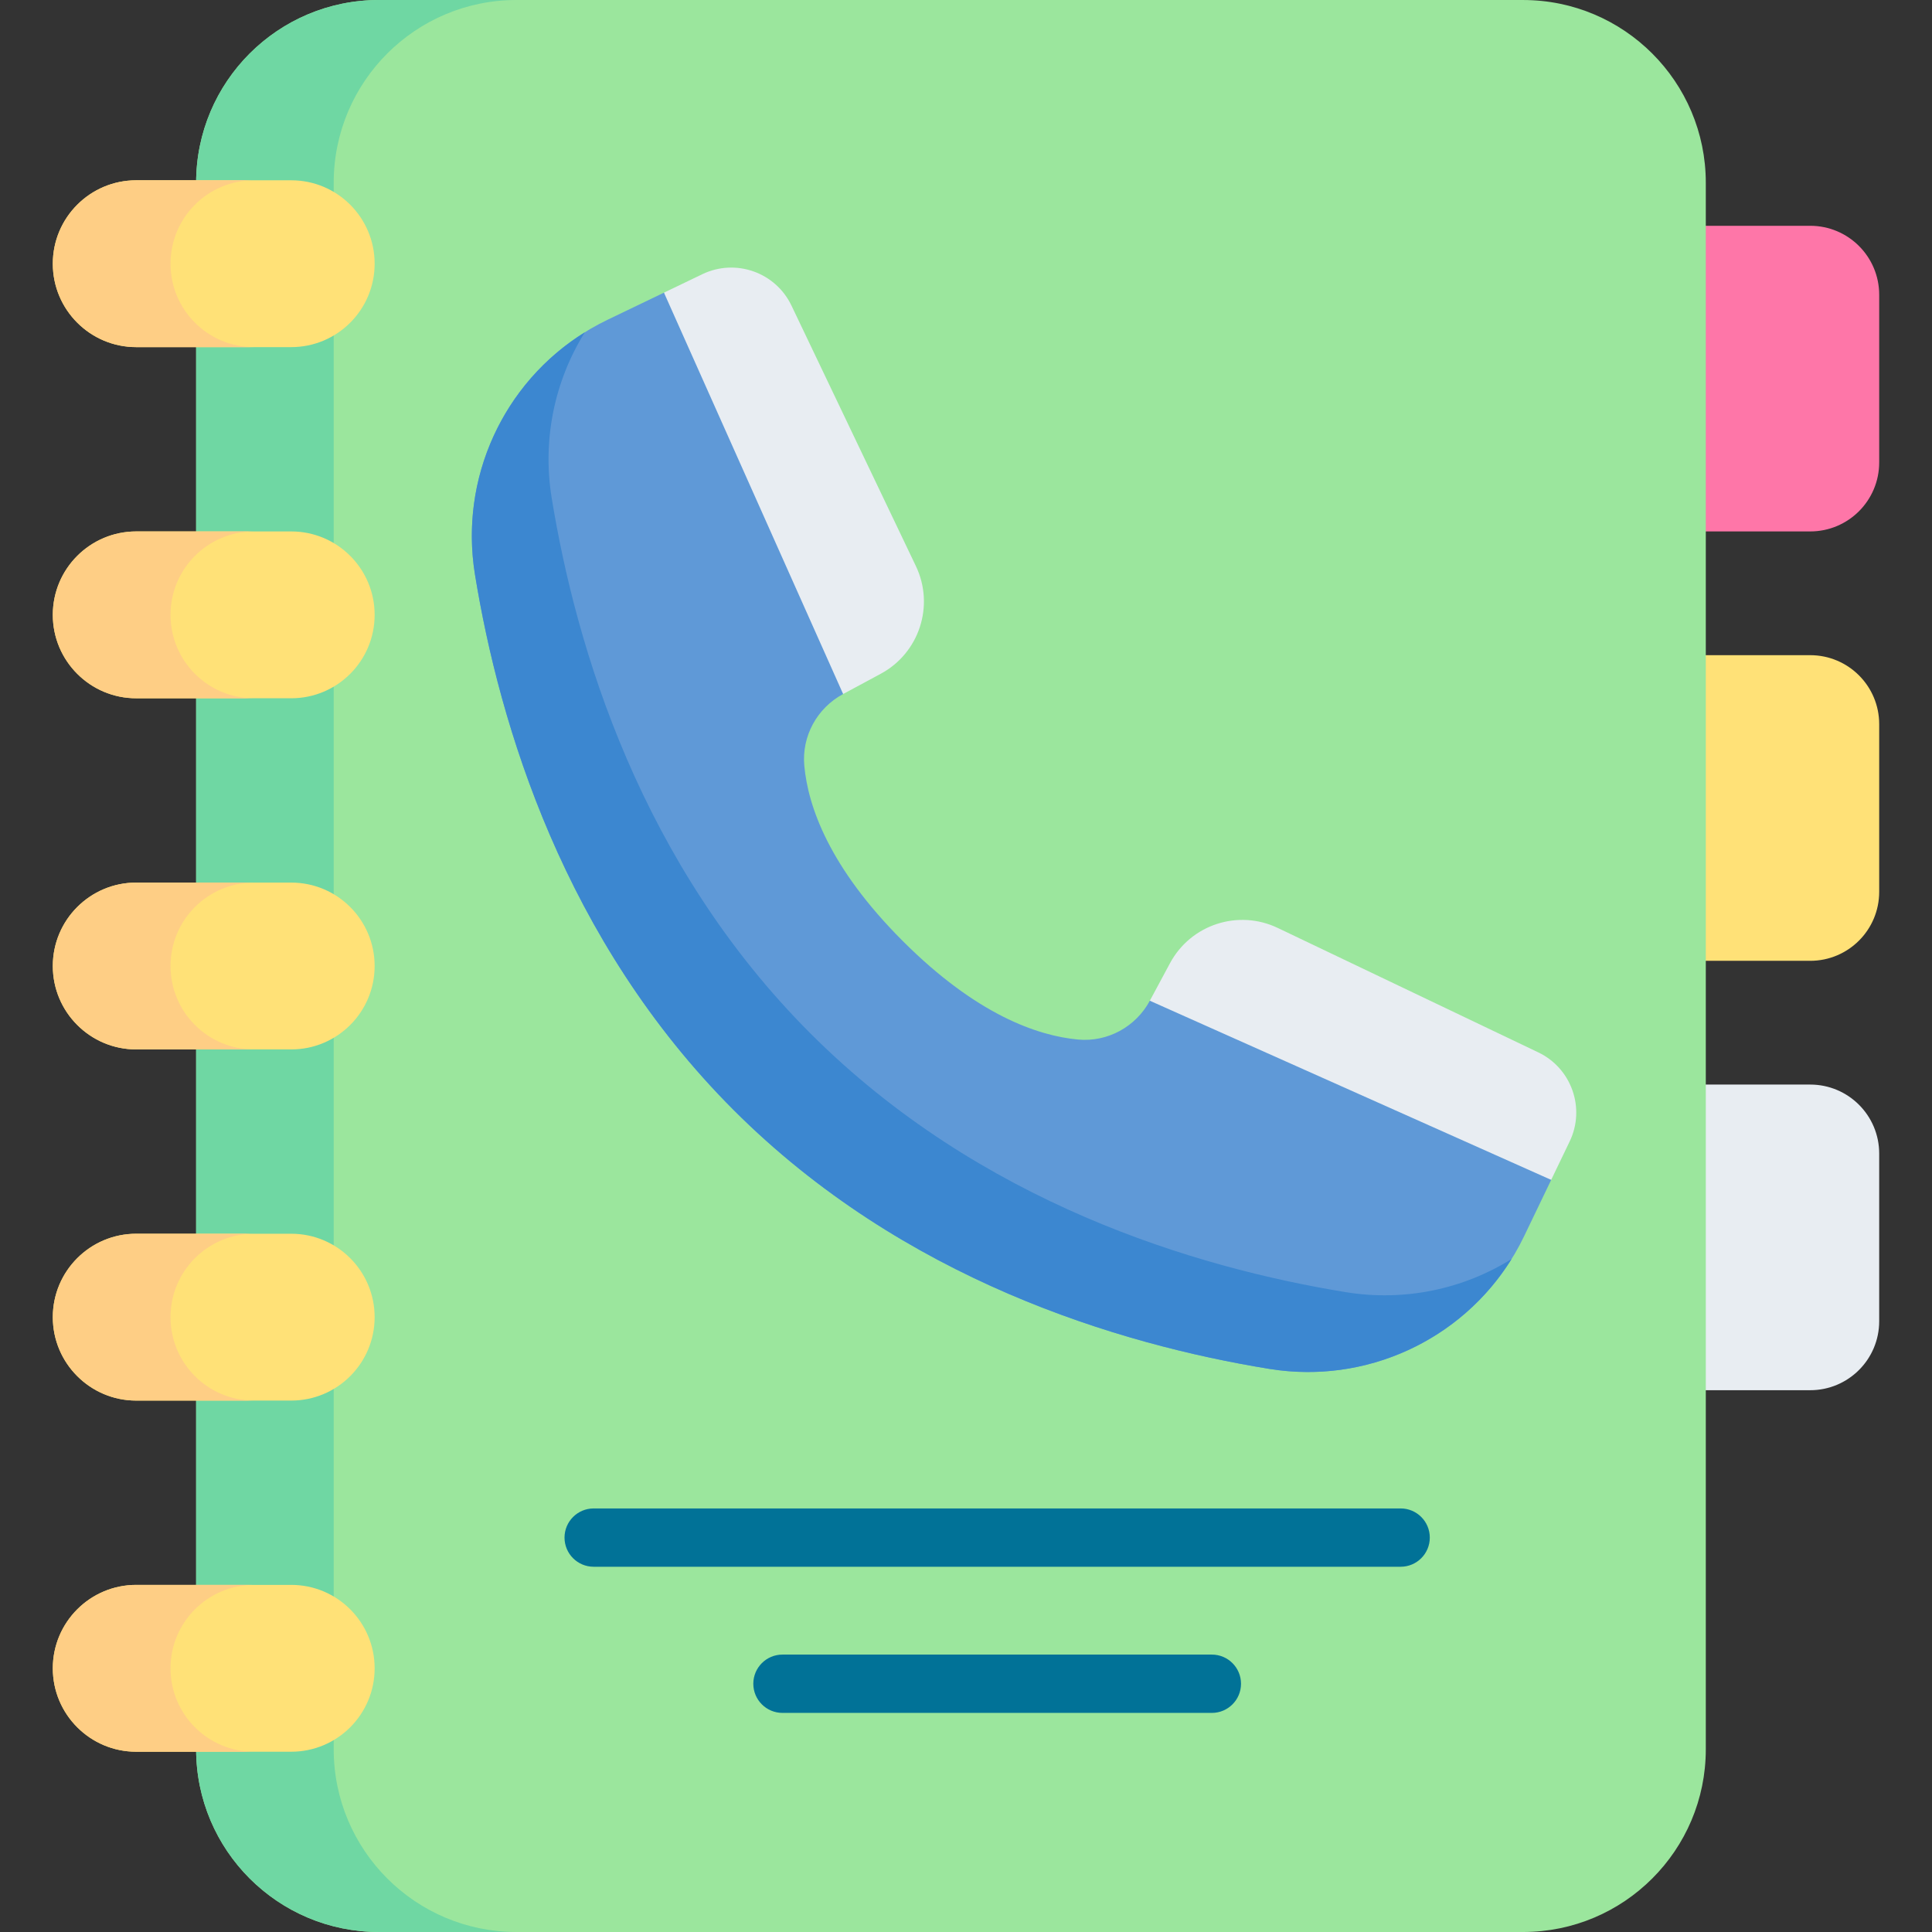<svg xmlns="http://www.w3.org/2000/svg" version="1.1" xmlns:xlink="http://www.w3.org/1999/xlink" xmlns:svgjs="http://svgjs.com/svgjs" x="0" y="0" viewBox="0 0 512 512" style="enable-background:new 0 0 512 512" xml:space="preserve"><rect x="0" y="0" width="512" height="512" fill="#333333" stroke="none"/><g><g xmlns="http://www.w3.org/2000/svg"><g><path d="m479.722 140.835h-54.878v-80.998h54.878c10.098 0 18.284 8.186 18.284 18.284v44.43c0 10.098-8.186 18.284-18.284 18.284z" fill="#fe76a8" data-original="#fe76a8"/></g><g><path d="m479.722 254.627h-54.878v-80.998h54.878c10.098 0 18.284 8.186 18.284 18.284v44.43c0 10.098-8.186 18.284-18.284 18.284z" fill="#ffe177" data-original="#ffe177"/></g><g><path d="m479.722 368.419h-54.878v-80.998h54.878c10.098 0 18.284 8.186 18.284 18.284v44.43c0 10.098-8.186 18.284-18.284 18.284z" fill="#e8edf2" data-original="#e8edf2"/></g><path d="m403.623 512h-303.215c-26.748 0-48.432-21.684-48.432-48.432v-415.133c0-26.748 21.684-48.432 48.432-48.432h303.215c26.748 0 48.432 21.684 48.432 48.432v415.134c0 26.747-21.684 48.431-48.432 48.431z" fill="#9be69d" data-original="#9be69d"/><path d="m136.863 511.997h-36.458c-26.753 0-48.428-21.685-48.428-48.429v-415.139c-.001-26.744 21.674-48.429 48.428-48.429h36.458c-26.743 0-48.429 21.685-48.429 48.429v415.14c0 26.743 21.686 48.428 48.429 48.428z" fill="#6fd7a3" data-original="#6fd7a3"/><g><g><path d="m36.101 91.991h41.075c12.209 0 22.107-9.898 22.107-22.107 0-12.209-9.898-22.107-22.107-22.107h-41.075c-12.209 0-22.107 9.898-22.107 22.107 0 12.21 9.898 22.107 22.107 22.107z" fill="#ffe177" data-original="#ffe177"/><path d="m51.657 85.512c4.007 4.007 9.529 6.48 15.638 6.48h-31.193c-6.109 0-11.631-2.472-15.628-6.48-4.008-3.997-6.48-9.529-6.48-15.628 0-12.208 9.9-22.108 22.108-22.108h31.194c-12.218 0-22.108 9.9-22.108 22.108 0 6.099 2.472 11.631 6.469 15.628z" fill="#fece85" data-original="#fece85"/></g><g><path d="m36.101 185.05h41.075c12.209 0 22.107-9.898 22.107-22.107 0-12.209-9.898-22.107-22.107-22.107h-41.075c-12.209 0-22.107 9.898-22.107 22.107 0 12.209 9.898 22.107 22.107 22.107z" fill="#ffe177" data-original="#ffe177"/><path d="m51.657 178.571c4.007 4.007 9.529 6.48 15.638 6.48h-31.193c-6.109 0-11.631-2.472-15.628-6.48-4.008-3.997-6.48-9.529-6.48-15.628 0-12.208 9.9-22.108 22.108-22.108h31.194c-12.218 0-22.108 9.9-22.108 22.108 0 6.098 2.472 11.631 6.469 15.628z" fill="#fece85" data-original="#fece85"/></g><g><path d="m36.101 278.109h41.075c12.209 0 22.107-9.898 22.107-22.107 0-12.209-9.898-22.107-22.107-22.107h-41.075c-12.209 0-22.107 9.898-22.107 22.107 0 12.209 9.898 22.107 22.107 22.107z" fill="#ffe177" data-original="#ffe177"/><path d="m51.657 271.629c4.007 4.007 9.529 6.48 15.638 6.48h-31.193c-6.109 0-11.631-2.472-15.628-6.48-4.008-3.997-6.48-9.529-6.48-15.628 0-12.208 9.9-22.108 22.108-22.108h31.194c-12.218 0-22.108 9.9-22.108 22.108 0 6.099 2.472 11.631 6.469 15.628z" fill="#fece85" data-original="#fece85"/></g><g><path d="m36.101 371.167h41.075c12.209 0 22.107-9.898 22.107-22.107 0-12.209-9.898-22.107-22.107-22.107h-41.075c-12.209 0-22.107 9.898-22.107 22.107 0 12.21 9.898 22.107 22.107 22.107z" fill="#ffe177" data-original="#ffe177"/><path d="m51.657 364.688c4.007 4.007 9.529 6.48 15.638 6.48h-31.193c-6.109 0-11.631-2.472-15.628-6.48-4.008-3.997-6.48-9.529-6.48-15.628 0-12.208 9.9-22.108 22.108-22.108h31.194c-12.218 0-22.108 9.9-22.108 22.108 0 6.099 2.472 11.631 6.469 15.628z" fill="#fece85" data-original="#fece85"/></g><g><path d="m36.101 464.226h41.075c12.209 0 22.107-9.898 22.107-22.107 0-12.209-9.898-22.107-22.107-22.107h-41.075c-12.209 0-22.107 9.898-22.107 22.107 0 12.209 9.898 22.107 22.107 22.107z" fill="#ffe177" data-original="#ffe177"/><path d="m51.657 457.747c4.007 4.007 9.529 6.48 15.638 6.48h-31.193c-6.109 0-11.631-2.472-15.628-6.48-4.008-3.997-6.48-9.529-6.48-15.628 0-12.208 9.9-22.108 22.108-22.108h31.194c-12.218 0-22.108 9.9-22.108 22.108 0 6.099 2.472 11.631 6.469 15.628z" fill="#fece85" data-original="#fece85"/></g></g><g><path d="m415.972 302.507-4.894 10.172-56.855-4.139-49.505-43.338 5.354-9.962c5.498-10.227 18.065-14.336 28.542-9.327l69.046 32.976c8.827 4.219 12.556 14.806 8.312 23.618z" fill="#e8edf2" data-original="#e8edf2"/><path d="m209.745 80.975 32.976 69.046c5.009 10.477.9 23.044-9.327 28.542l-9.957 5.359-43.354-43.354-4.128-63.011 10.172-4.894c8.818-4.24 19.4-.516 23.618 8.312z" fill="#e8edf2" data-original="#e8edf2"/><path d="m304.719 265.203c-3.724 6.913-11.202 11.012-19.025 10.287-10.747-1-26.917-6.573-46.447-26.103s-25.103-35.7-26.098-46.442c-.725-7.823 3.369-15.306 10.287-19.025l-47.481-106.364-14.941 7.183c-25.403 12.217-39.664 39.704-35.14 67.531 6.508 39.959 23.673 97.023 68.571 141.92s101.966 62.067 141.925 68.576c27.827 4.524 55.314-9.737 67.526-35.145l7.183-14.941z" fill="#5f99d7" data-original="#5f99d7"/><path d="m400.587 333.649c-13.416 21.594-38.674 33.266-64.217 29.117-39.959-6.508-97.028-23.678-141.925-68.576s-62.063-101.961-68.571-141.92c-4.154-25.538 7.518-50.796 29.112-64.212-7.943 12.761-11.327 28.272-8.787 43.888 6.508 39.959 23.673 97.023 68.571 141.92s101.966 62.068 141.925 68.576c15.615 2.538 31.13-.841 43.892-8.793z" fill="#3c87d0" data-original="#3c87d0"/></g><g fill="#017297"><path d="m371.185 415.205h-213.854c-4.268 0-7.726-3.459-7.726-7.726s3.459-7.726 7.726-7.726h213.854c4.268 0 7.726 3.459 7.726 7.726 0 4.266-3.458 7.726-7.726 7.726z" fill="#017297" data-original="#017297"/><path d="m321.155 453.936h-113.794c-4.268 0-7.726-3.459-7.726-7.726s3.459-7.726 7.726-7.726h113.794c4.268 0 7.726 3.459 7.726 7.726s-3.458 7.726-7.726 7.726z" fill="#017297" data-original="#017297"/></g></g></g></svg>